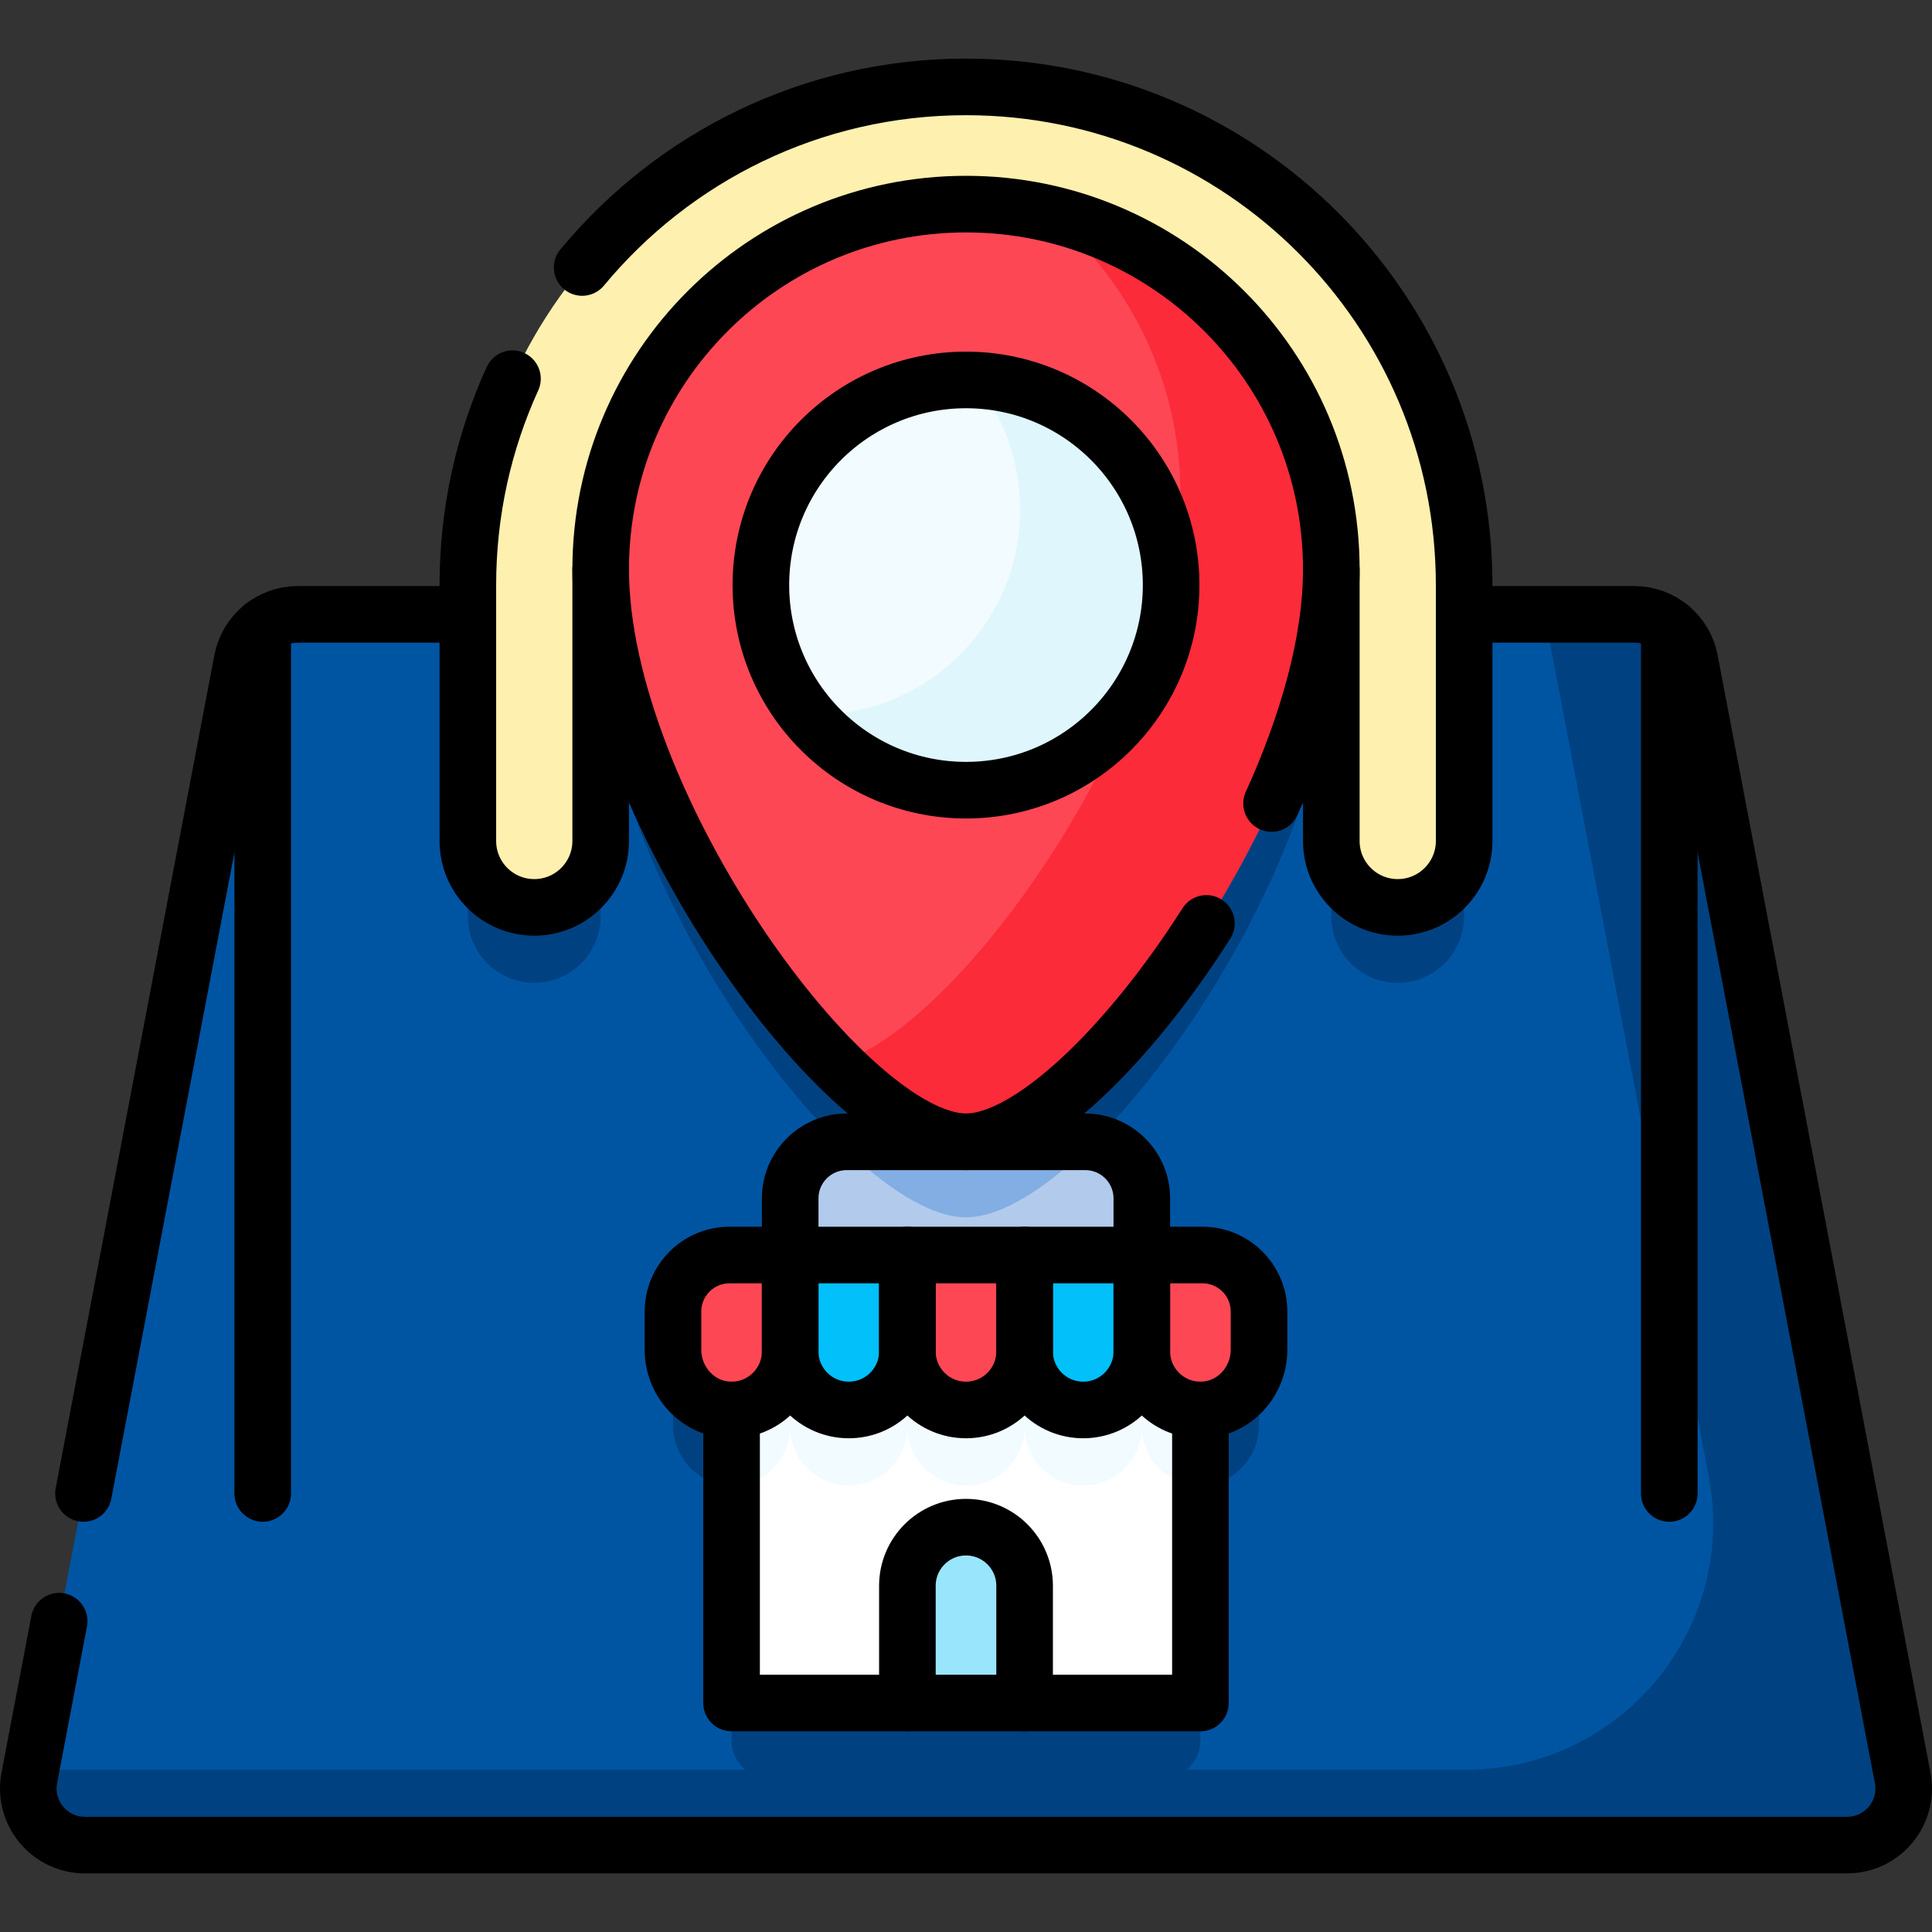 <svg xmlns="http://www.w3.org/2000/svg" xmlns:xlink="http://www.w3.org/1999/xlink" id="Capa_1" x="0px" y="0px" viewBox="0 0 512 512" style="enable-background:new 0 0 512 512;" xml:space="preserve" width="512" height="512"><rect x="0" y="0" width="512" height="512" fill="#333333" stroke="none"/><g>	<path style="" d="M504.23,471.161c1.761,9.243-5.325,17.807-14.735,17.807H22.505c-9.41,0-16.496-8.563-14.735-17.807
		L64.18,175.005c1.348-7.075,7.533-12.193,14.735-12.193h354.169c7.202,0,13.388,5.119,14.735,12.193L504.23,471.161z" fill="#0055A3"></path>	<path style="" d="M178.344,367.593v10.093c0,8.363,6.427,15.559,14.781,15.952c8.919,0.42,16.282-6.687,16.282-15.514
		v-25.531h-16.062C185.059,352.593,178.344,359.309,178.344,367.593z" fill="#004281"></path>	<path style="" d="M333.656,367.593v10.093c0,8.363-6.427,15.559-14.781,15.952
		c-8.919,0.42-16.282-6.687-16.282-15.514v-25.531h16.062C326.941,352.593,333.656,359.309,333.656,367.593z" fill="#004281"></path>	<path style="" d="M308.125,471.312h-104.25c-5.523,0-10-4.477-10-10v-98.719c0-5.523,4.477-10,10-10h104.25
		c5.523,0,10,4.477,10,10v98.719C318.125,466.835,313.648,471.312,308.125,471.312z" fill="#004281"></path>	<path style="" d="M141.586,260.468c9.721,0,17.602-7.881,17.602-17.602v-71.96
		c0,61.607,64.939,151.687,96.812,151.687c31.87,0,96.801-90.065,96.811-151.672v71.945c0,9.721,7.881,17.602,17.602,17.602
		c9.721,0,17.602-7.881,17.602-17.602v-67.819c0-4.125-0.19-8.207-0.56-12.236H124.545c-0.37,4.029-0.56,8.11-0.56,12.236v67.819
		C123.984,252.587,131.865,260.468,141.586,260.468z" fill="#004281"></path>	<path style="" d="M504.23,471.161L447.82,175.005c-1.348-7.075-7.533-12.193-14.735-12.193h-23.778l43.524,228.5
		c7.678,40.311-23.225,77.656-64.261,77.656H8.187l-0.418,2.193c-1.761,9.243,5.326,17.807,14.735,17.807h466.991
		C498.905,488.968,505.991,480.405,504.23,471.161z" fill="#004281"></path>	<path style="" d="M302.594,333.656v-16.063c0-8.284-6.716-15-15-15h-63.188c-8.284,0-15,6.716-15,15v16.063
		L256,349.187L302.594,333.656z" fill="#B2CAEC"></path>	<path style="" d="M224.406,302.593c-0.714,0-1.417,0.05-2.105,0.147c12.421,12.27,24.451,19.853,33.699,19.853
		s21.278-7.583,33.699-19.853c-0.688-0.097-1.39-0.147-2.105-0.147H224.406z" fill="#82AEE3"></path>	<path style="" d="M256,23.032c-72.91,0-132.016,59.105-132.016,132.016v67.819c0,9.721,7.881,17.602,17.602,17.602
		c9.721,0,17.602-7.881,17.602-17.602v-71.96h193.623v71.96c0,9.721,7.881,17.602,17.602,17.602c9.721,0,17.602-7.881,17.602-17.602
		v-67.819C388.016,82.137,328.91,23.032,256,23.032z" fill="#FEF0AE"></path>	<rect x="193.875" y="332.593" style="" width="124.25" height="118.719" fill="#FFFFFF"></rect>	<path style="" d="M318.125,352.593h-124.25v41.062c8.578,0,15.531-6.953,15.531-15.531
		c0,8.578,6.954,15.531,15.531,15.531s15.531-6.954,15.531-15.531c0,8.578,6.954,15.531,15.531,15.531s15.531-6.954,15.531-15.531
		c0,8.578,6.954,15.531,15.531,15.531s15.531-6.954,15.531-15.531v0l0,0c0,8.578,6.954,15.531,15.531,15.531V352.593z" fill="#F2FBFF"></path>	<path style="" d="M271.531,451.312h-31.062v-31.063c0-8.578,6.954-15.531,15.531-15.531h0
		c8.578,0,15.531,6.954,15.531,15.531V451.312z" fill="#99E6FC"></path>	<path style="" d="M224.938,373.656L224.938,373.656c-8.578,0-15.531-6.954-15.531-15.531v-25.531h31.062v25.531
		C240.469,366.702,233.515,373.656,224.938,373.656z" fill="#01C0FA"></path>	<path style="" d="M256,373.656L256,373.656c-8.578,0-15.531-6.954-15.531-15.531v-25.531h31.062v25.531
		C271.531,366.702,264.578,373.656,256,373.656z" fill="#FD4755"></path>	<path style="" d="M287.063,373.656L287.063,373.656c-8.578,0-15.531-6.954-15.531-15.531v-25.531h31.062v25.531
		C302.594,366.702,295.64,373.656,287.063,373.656z" fill="#01C0FA"></path>	<path style="" d="M178.344,347.593v10.093c0,8.363,6.427,15.559,14.781,15.952c8.919,0.42,16.282-6.687,16.282-15.514
		v-25.531h-16.062C185.059,332.593,178.344,339.309,178.344,347.593z" fill="#FD4755"></path>	<path style="" d="M333.656,347.593v10.093c0,8.363-6.427,15.559-14.781,15.952
		c-8.919,0.42-16.282-6.687-16.282-15.514v-25.531h16.062C326.941,332.593,333.656,339.309,333.656,347.593z" fill="#FD4755"></path>	<path style="" d="M256,54.094c53.468,0,96.812,43.344,96.812,96.812c0,61.607-64.939,151.687-96.812,151.687
		s-96.812-90.08-96.812-151.687C159.188,97.438,202.532,54.094,256,54.094z" fill="#FD4755"></path>	<path style="" d="M278.093,56.627c21.221,17.759,34.718,44.443,34.718,74.279c0,58.307-58.167,142.116-91.419,150.929
		c12.741,12.801,25.135,20.758,34.607,20.758c31.872,0,96.812-90.08,96.812-151.687C352.812,105.039,320.915,66.623,278.093,56.627z
		" fill="#FB2B3A"></path>	<circle style="" cx="256" cy="155.047" r="54.359" fill="#F2FBFF"></circle>	<path style="" d="M258.16,100.73c7.627,9.358,12.199,21.304,12.199,34.317c0,30.022-24.338,54.359-54.359,54.359
		c-0.723,0-1.443-0.014-2.16-0.042c9.968,12.231,25.152,20.042,42.16,20.042c30.022,0,54.359-24.338,54.359-54.359
		C310.359,125.749,287.18,101.864,258.16,100.73z" fill="#DFF6FD"></path>			<line style="stroke-linecap: round; stroke-linejoin: round; stroke-miterlimit: 10;" x1="442.375" y1="166.035" x2="442.375" y2="395.781" stroke="#000000" fill="none" stroke-width="15px"></line>			<line style="stroke-linecap: round; stroke-linejoin: round; stroke-miterlimit: 10;" x1="69.625" y1="395.781" x2="69.625" y2="166.035" stroke="#000000" fill="none" stroke-width="15px"></line>			<circle style="stroke-linecap: round; stroke-linejoin: round; stroke-miterlimit: 10;" cx="256" cy="155.047" r="54.359" stroke="#000000" fill="none" stroke-width="15px"></circle>	<path style="stroke-linecap: round; stroke-linejoin: round; stroke-miterlimit: 10;" d="
		M224.938,373.656L224.938,373.656c-8.578,0-15.531-6.954-15.531-15.531v-25.531h31.062v25.531
		C240.469,366.702,233.515,373.656,224.938,373.656z" stroke="#000000" fill="none" stroke-width="15px"></path>	<path style="stroke-linecap: round; stroke-linejoin: round; stroke-miterlimit: 10;" d="
		M256,373.656L256,373.656c-8.578,0-15.531-6.954-15.531-15.531v-25.531h31.062v25.531C271.531,366.702,264.578,373.656,256,373.656
		z" stroke="#000000" fill="none" stroke-width="15px"></path>	<path style="stroke-linecap: round; stroke-linejoin: round; stroke-miterlimit: 10;" d="
		M287.063,373.656L287.063,373.656c-8.578,0-15.531-6.954-15.531-15.531v-25.531h31.062v25.531
		C302.594,366.702,295.64,373.656,287.063,373.656z" stroke="#000000" fill="none" stroke-width="15px"></path>	<path style="stroke-linecap: round; stroke-linejoin: round; stroke-miterlimit: 10;" d="
		M178.344,347.593v10.093c0,8.363,6.427,15.559,14.781,15.952c8.919,0.42,16.282-6.687,16.282-15.514v-25.531h-16.062
		C185.059,332.593,178.344,339.309,178.344,347.593z" stroke="#000000" fill="none" stroke-width="15px"></path>	<path style="stroke-linecap: round; stroke-linejoin: round; stroke-miterlimit: 10;" d="
		M333.656,347.593v10.093c0,8.363-6.427,15.559-14.781,15.952c-8.919,0.42-16.282-6.687-16.282-15.514v-25.531h16.062
		C326.941,332.593,333.656,339.309,333.656,347.593z" stroke="#000000" fill="none" stroke-width="15px"></path>	<path style="stroke-linecap: round; stroke-linejoin: round; stroke-miterlimit: 10;" d="
		M15.681,429.628L7.77,471.161c-1.761,9.243,5.326,17.807,14.735,17.807h466.991c9.41,0,16.496-8.563,14.735-17.807L447.82,175.005
		c-1.348-7.075-7.533-12.193-14.735-12.193h-45.069" stroke="#000000" fill="none" stroke-width="15px"></path>	<path style="stroke-linecap: round; stroke-linejoin: round; stroke-miterlimit: 10;" d="
		M123.984,162.812H78.915c-7.202,0-13.388,5.119-14.735,12.193L22.128,395.781" stroke="#000000" fill="none" stroke-width="15px"></path>	<path style="stroke-linecap: round; stroke-linejoin: round; stroke-miterlimit: 10;" d="
		M319.709,244.714c-20.838,32.77-46.882,57.878-63.709,57.878c-31.872,0-96.812-90.08-96.812-151.687
		c0-53.468,43.344-96.812,96.812-96.812s96.812,43.344,96.812,96.812c0,19.118-6.253,40.978-15.832,62.036" stroke="#000000" fill="none" stroke-width="15px"></path>			<polyline style="stroke-linecap: round; stroke-linejoin: round; stroke-miterlimit: 10;" points="
		193.875,373.655 193.875,451.312 318.125,451.312 318.125,373.655 	" stroke="#000000" fill="none" stroke-width="15px"></polyline>	<path style="stroke-linecap: round; stroke-linejoin: round; stroke-miterlimit: 10;" d="
		M240.469,451.312v-31.063c0-8.578,6.954-15.531,15.531-15.531h0c8.578,0,15.531,6.954,15.531,15.531v31.063" stroke="#000000" fill="none" stroke-width="15px"></path>	<path style="stroke-linecap: round; stroke-linejoin: round; stroke-miterlimit: 10;" d="
		M135.809,100.36c-7.594,16.663-11.824,35.181-11.824,54.687v67.819c0,9.721,7.881,17.602,17.602,17.602s17.602-7.881,17.602-17.602
		v-71.96" stroke="#000000" fill="none" stroke-width="15px"></path>	<path style="stroke-linecap: round; stroke-linejoin: round; stroke-miterlimit: 10;" d="
		M352.812,150.906c0,0.005,0,0.01,0,0.015v71.945c0,9.721,7.881,17.602,17.602,17.602c9.721,0,17.602-7.881,17.602-17.602v-67.819
		c0-72.91-59.105-132.016-132.016-132.016c-40.926,0-77.503,18.623-101.718,47.858" stroke="#000000" fill="none" stroke-width="15px"></path>	<path style="stroke-linecap: round; stroke-linejoin: round; stroke-miterlimit: 10;" d="
		M302.594,333.656v-16.063c0-8.284-6.716-15-15-15h-63.188c-8.284,0-15,6.716-15,15v16.063" stroke="#000000" fill="none" stroke-width="15px"></path></g></svg>